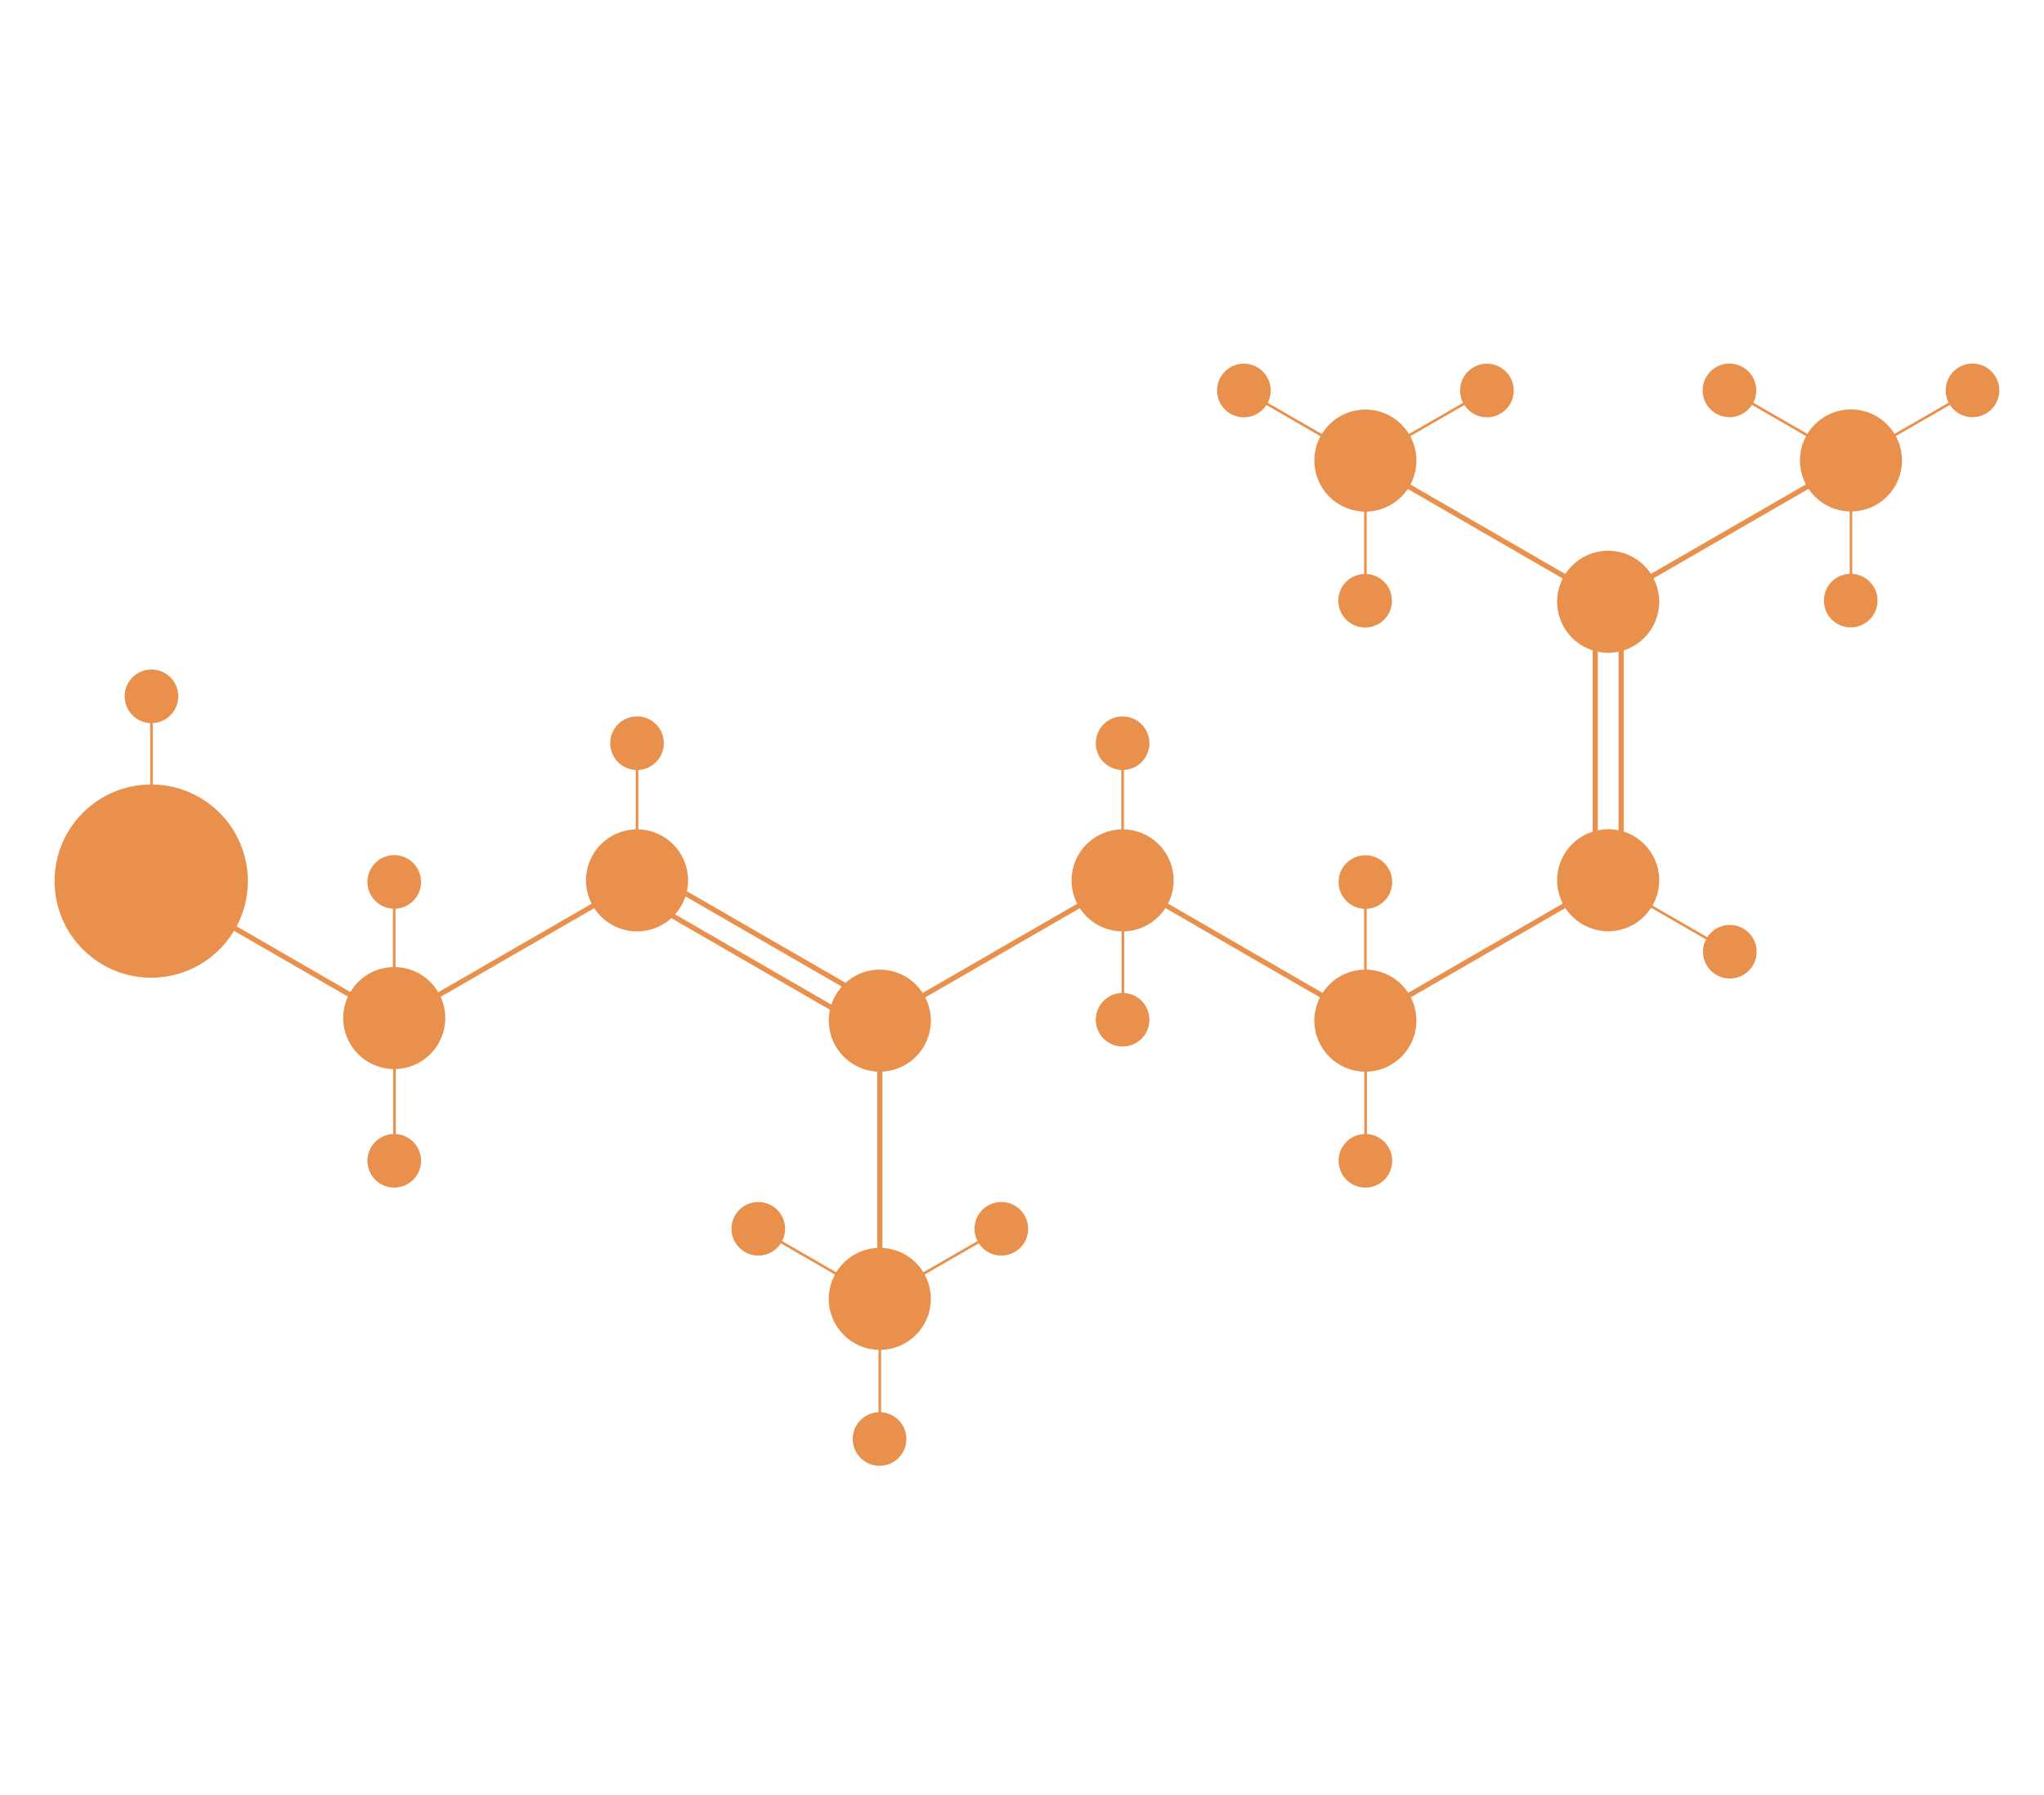 <?xml version="1.0" encoding="utf-8"?>
<!-- Generator: Adobe Illustrator 21.1.0, SVG Export Plug-In . SVG Version: 6.00 Build 0)  -->
<svg version="1.1" id="Layer_3" xmlns="http://www.w3.org/2000/svg" xmlns:xlink="http://www.w3.org/1999/xlink" x="0px" y="0px"
	 viewBox="0 0 1577.7 1385.7" style="enable-background:new 0 0 1577.7 1385.7;" xml:space="preserve">
<style type="text/css">
	.st0{fill:#E9914C;stroke:#E9914C;stroke-width:4;stroke-miterlimit:10;}
	.st1{fill:#E9914C;stroke:#E9914C;stroke-width:2;stroke-miterlimit:10;}
</style>
<title>amylase</title>
<circle class="st0" cx="304.3" cy="786" r="37.4"/>
<line class="st0" x1="116.9" y1="679.5" x2="304.3" y2="787.8"/>
<circle class="st0" cx="491.7" cy="679.7" r="37.4"/>
<line class="st0" x1="491.7" y1="679.8" x2="304.3" y2="788"/>
<circle class="st0" cx="866.5" cy="679.7" r="37.4"/>
<line class="st0" x1="866.5" y1="679.8" x2="679.1" y2="788"/>
<circle class="st0" cx="679.1" cy="788" r="37.4"/>
<line class="st0" x1="866.5" y1="679.7" x2="1053.9" y2="788"/>
<circle class="st0" cx="1241.3" cy="679.6" r="37.4"/>
<line class="st0" x1="1241.3" y1="679.7" x2="1053.9" y2="787.9"/>
<circle class="st0" cx="1053.9" cy="788" r="37.4"/>
<line class="st0" x1="679.1" y1="786" x2="679.1" y2="1002.4"/>
<circle class="st0" cx="679.1" cy="1002.8" r="37.4"/>
<line class="st1" x1="585.3" y1="948.7" x2="678.9" y2="1002.8"/>
<line class="st1" x1="679.1" y1="1002.8" x2="679.1" y2="1111"/>
<line class="st1" x1="772.9" y1="948.7" x2="679.1" y2="1002.8"/>
<circle class="st0" cx="585.3" cy="948.7" r="18.7"/>
<circle class="st0" cx="772.9" cy="948.7" r="18.7"/>
<circle class="st0" cx="678.9" cy="1111" r="18.7"/>
<ellipse transform="matrix(0.622 -0.783 0.783 0.622 -488.428 348.825)" class="st0" cx="116.9" cy="680" rx="72.6" ry="72.6"/>
<g>
	<line class="st0" x1="486.6" y1="688.3" x2="674" y2="796.6"/>
	<line class="st0" x1="496.6" y1="671" x2="684" y2="779.2"/>
</g>
<line class="st1" x1="1053.9" y1="680" x2="1053.9" y2="788.2"/>
<circle class="st0" cx="1053.9" cy="681" r="18.7"/>
<line class="st1" x1="866.5" y1="572.8" x2="866.5" y2="681"/>
<circle class="st0" cx="866.5" cy="573.8" r="18.7"/>
<line class="st1" x1="491.7" y1="572.8" x2="491.7" y2="681"/>
<circle class="st0" cx="491.7" cy="573.8" r="18.7"/>
<line class="st1" x1="304.3" y1="679.9" x2="304.3" y2="788.1"/>
<circle class="st0" cx="304.3" cy="680.9" r="18.7"/>
<line class="st1" x1="1054.1" y1="788" x2="1054.1" y2="896.2"/>
<circle class="st0" cx="1053.9" cy="896.2" r="18.7"/>
<line class="st1" x1="866.7" y1="679.1" x2="866.7" y2="787.3"/>
<circle class="st0" cx="866.5" cy="787.3" r="18.7"/>
<line class="st1" x1="304.5" y1="788" x2="304.5" y2="896.2"/>
<circle class="st0" cx="304.3" cy="896.2" r="18.7"/>
<g>
	<line class="st0" x1="1231.3" y1="464.6" x2="1231.3" y2="681"/>
	<line class="st0" x1="1251.3" y1="464.6" x2="1251.3" y2="681"/>
</g>
<circle class="st0" cx="1241.3" cy="464.6" r="37.4"/>
<line class="st0" x1="1053.9" y1="356.3" x2="1241.3" y2="464.6"/>
<line class="st0" x1="1428.7" y1="356.2" x2="1241.3" y2="464.4"/>
<circle class="st0" cx="1428.7" cy="355.5" r="37.4"/>
<line class="st1" x1="1334.9" y1="301.4" x2="1428.5" y2="355.5"/>
<line class="st1" x1="1428.7" y1="355.5" x2="1428.7" y2="463.7"/>
<line class="st1" x1="1522.5" y1="301.4" x2="1428.7" y2="355.5"/>
<circle class="st0" cx="1334.9" cy="301.4" r="18.7"/>
<circle class="st0" cx="1522.5" cy="301.4" r="18.7"/>
<circle class="st0" cx="1428.5" cy="463.7" r="18.7"/>
<circle class="st0" cx="1053.9" cy="355.6" r="37.4"/>
<line class="st1" x1="960.1" y1="301.5" x2="1053.7" y2="355.6"/>
<line class="st1" x1="1053.9" y1="355.6" x2="1053.9" y2="463.8"/>
<line class="st1" x1="1147.7" y1="301.5" x2="1053.9" y2="355.6"/>
<circle class="st0" cx="960.1" cy="301.5" r="18.7"/>
<circle class="st0" cx="1147.7" cy="301.5" r="18.7"/>
<circle class="st0" cx="1053.7" cy="463.8" r="18.7"/>
<line class="st1" x1="1241.6" y1="680.7" x2="1335.2" y2="734.8"/>
<circle class="st0" cx="1335.2" cy="734.8" r="18.7"/>
<line class="st1" x1="116.9" y1="681" x2="116.9" y2="537.6"/>
<circle class="st0" cx="116.9" cy="537.6" r="18.7"/>
</svg>

